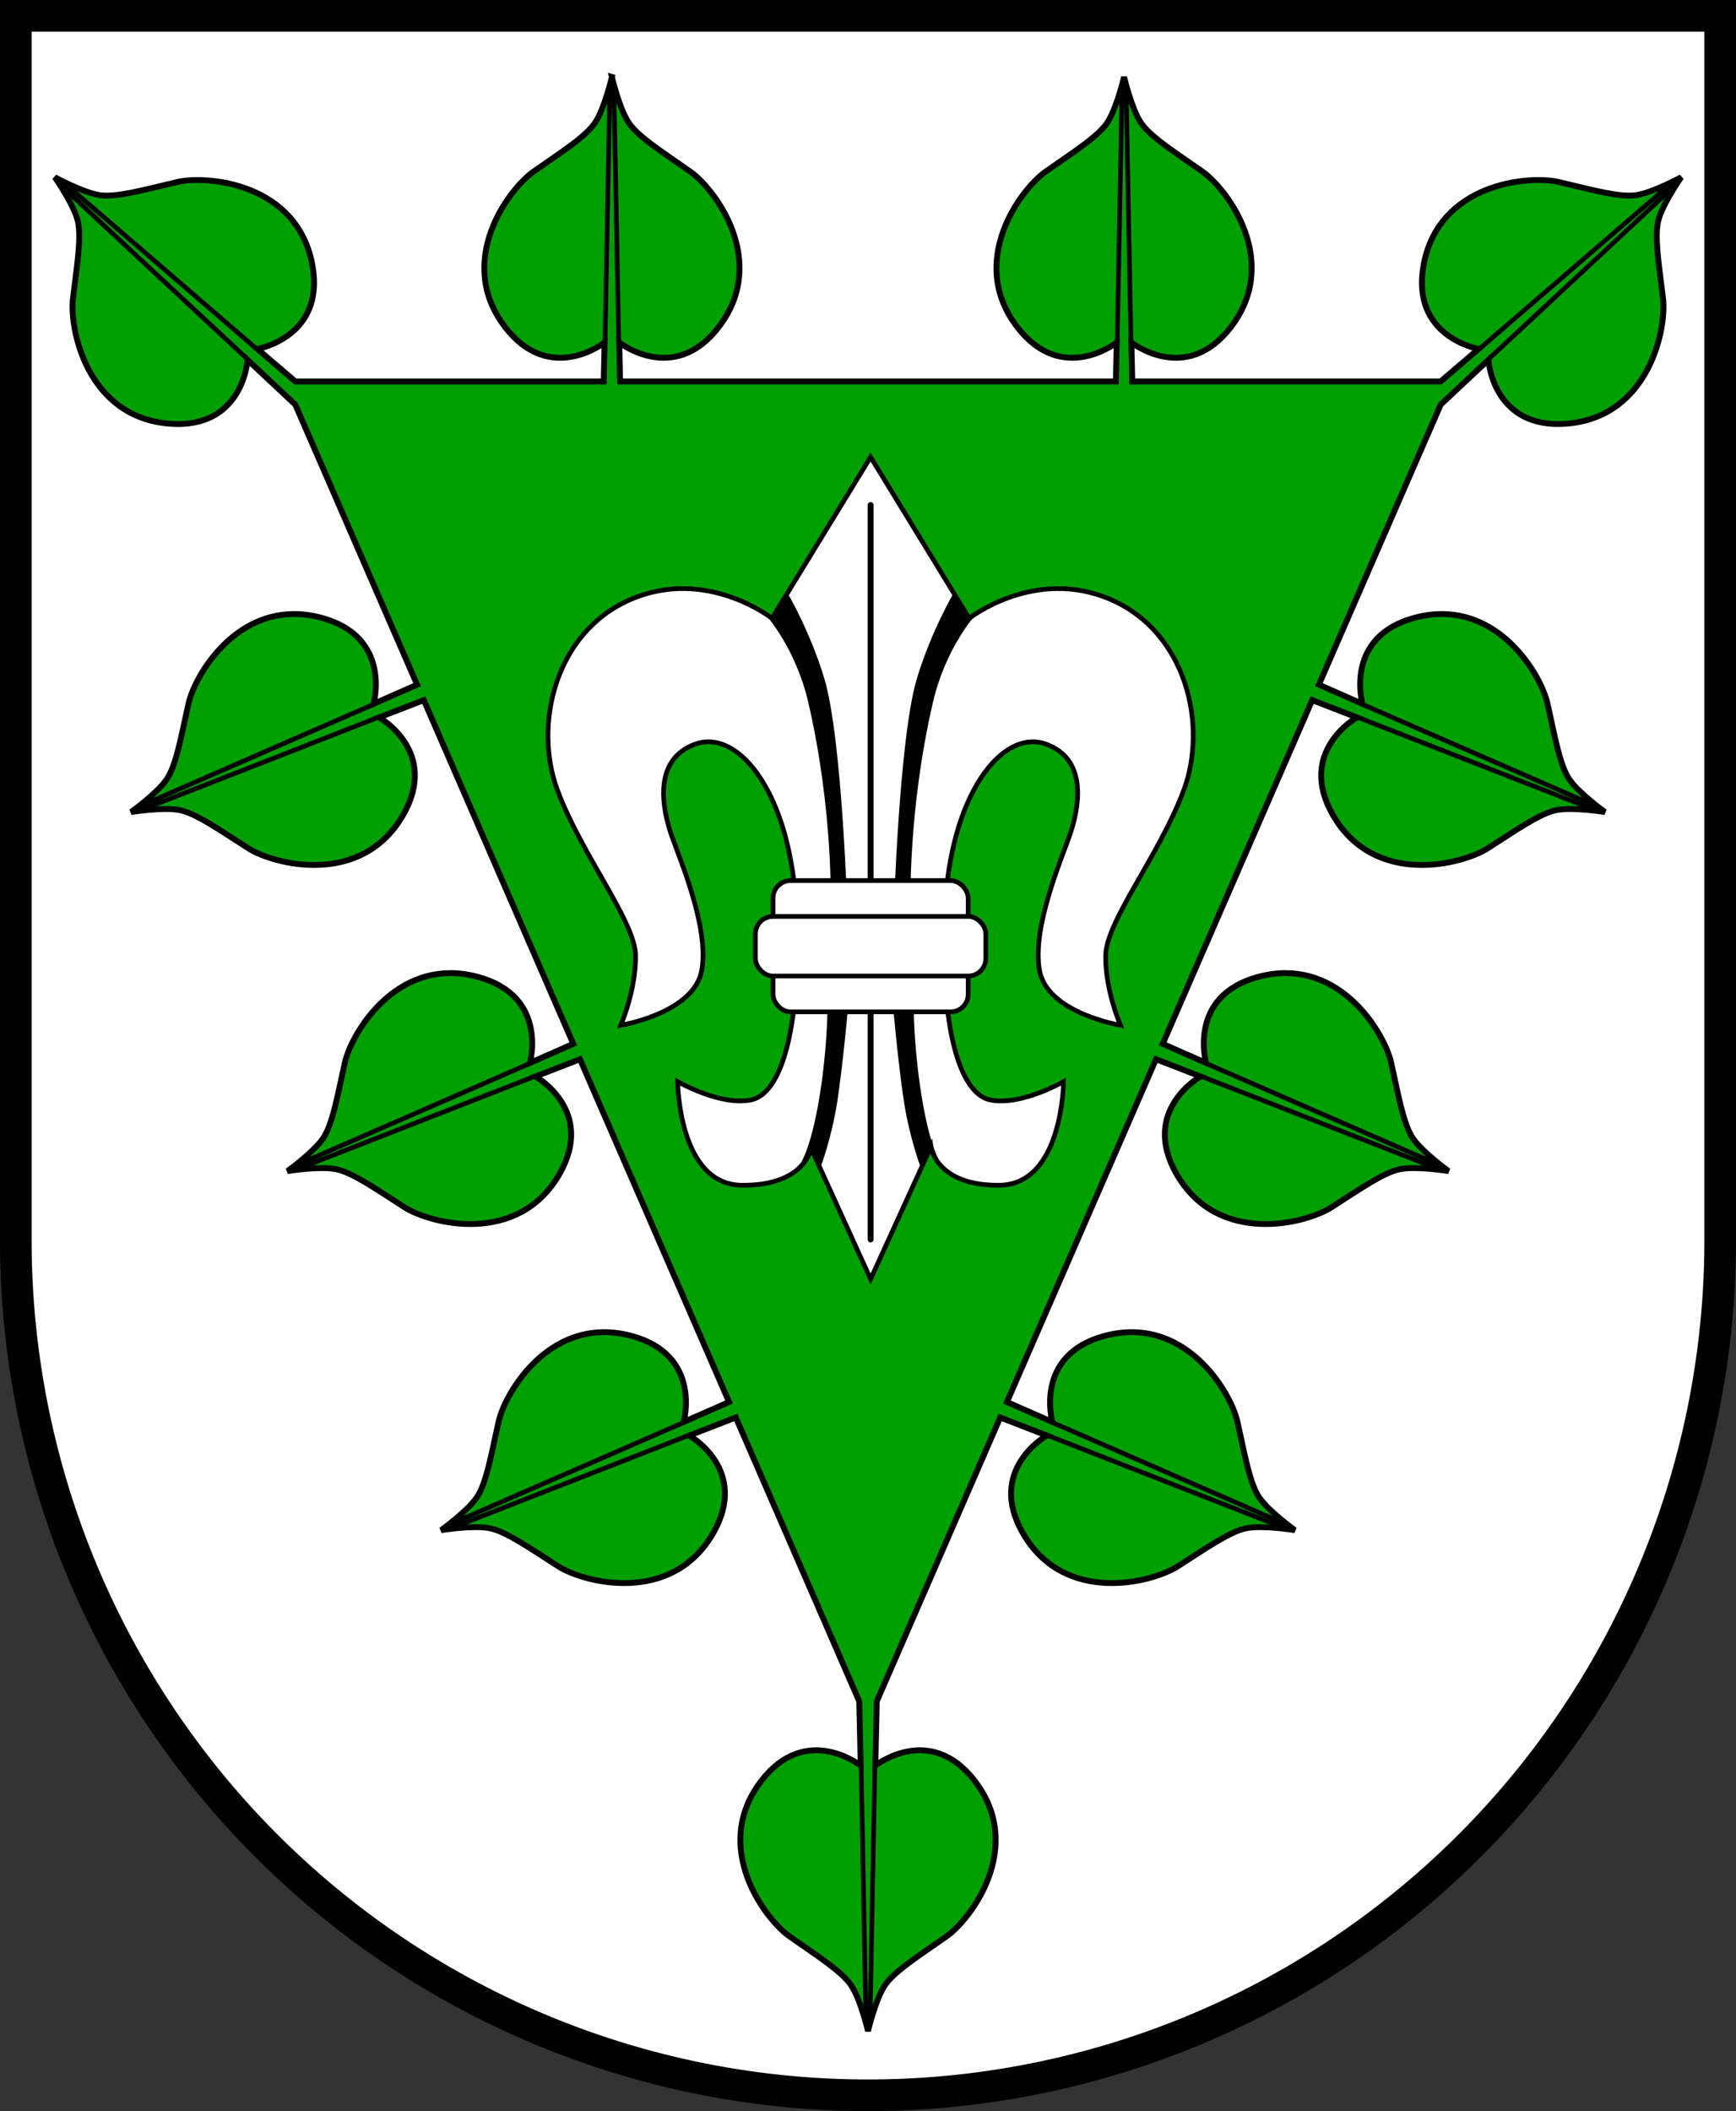 <?xml version="1.0" encoding="UTF-8" standalone="no"?>
<!-- Created with Inkscape (http://www.inkscape.org/) -->

<svg
   width="148.211mm"
   height="180.174mm"
   viewBox="0 0 148.211 180.174"
   version="1.1"
   id="svg1754"
   inkscape:version="1.2.2 (732a01da63, 2022-12-09)"
   sodipodi:docname="DEU Wiershop COA.svg"
   xmlns:inkscape="http://www.inkscape.org/namespaces/inkscape"
   xmlns:sodipodi="http://sodipodi.sourceforge.net/DTD/sodipodi-0.dtd"
   xmlns="http://www.w3.org/2000/svg"
   xmlns:svg="http://www.w3.org/2000/svg">
  <rect x="0" y="0" width="148.211" height="180.174" fill="#333333" stroke="none"/>
  <sodipodi:namedview
     id="namedview1756"
     pagecolor="#ffffff"
     bordercolor="#666666"
     borderopacity="1.0"
     inkscape:showpageshadow="2"
     inkscape:pageopacity="0.0"
     inkscape:pagecheckerboard="0"
     inkscape:deskcolor="#d1d1d1"
     inkscape:document-units="mm"
     showgrid="false"
     inkscape:zoom="0.81305013"
     inkscape:cx="280.42551"
     inkscape:cy="341.30737"
     inkscape:current-layer="layer1" />
  <defs
     id="defs1751" />
  <g
     inkscape:label="Ebene 1"
     inkscape:groupmode="layer"
     id="layer1"
     transform="translate(-547.581,-42.053)">
    <g
       id="g1659"
       transform="translate(518.57,-26.442)">
      <path
         id="path1559"
         style="fill:#ffffff;stroke:#000000;stroke-width:2.7;stroke-linecap:round;stroke-dasharray:none"
         d="M 30.361,69.845 V 174.327 a 72.756,72.992 0 0 0 72.755,72.992 72.756,72.992 0 0 0 72.756,-72.991 72.756,72.992 0 0 0 0,-5.2e-4 V 69.845 Z" />
      <g
         id="g1505"
         transform="translate(-102.844,256.79)">
        <g
           id="g4034"
           transform="translate(-101.936,-257.987)">
          <path
             id="path1030"
             style="fill:#009f01;fill-opacity:1;stroke:#000000;stroke-width:0.5;stroke-linecap:round;stroke-dasharray:none"
             d="m 286.034,76.261 c 0,0 -0.619,2.635 -1.405,3.854 -0.787,1.219 -2.877,2.532 -5.269,4.208 -2.134,1.495 -6.765,7.669 -2.439,13.293 3.835,4.985 8.487,1.305 8.487,1.305 l -0.074,3.33 h -26.327 l -3.244,-2.778 c 0,0 5.846,-1.009 4.692,-7.192 -1.302,-6.975 -8.99,-7.647 -11.527,-7.055 -2.844,0.663 -5.218,1.345 -6.651,1.117 -1.433,-0.228 -3.808,-1.525 -3.808,-1.525 0,0 1.55,2.219 1.933,3.618 0.383,1.399 -0.034,3.833 -0.382,6.733 -0.311,2.587 1.197,10.156 8.272,10.687 6.272,0.471 6.636,-5.45 6.636,-5.45 l 4.075,3.819 10.399,23.904 -3.719,1.635 c 0,0 1.625,-5.706 -4.447,-7.346 -0.856,-0.231 -1.667,-0.33 -2.431,-0.32 -5.35,0.066 -8.427,5.426 -8.922,7.651 -0.635,2.851 -1.05,5.285 -1.876,6.478 -0.826,1.193 -3.026,2.77 -3.026,2.77 0,0 2.671,-0.434 4.098,-0.173 1.427,0.261 3.44,1.692 5.902,3.263 2.196,1.401 9.671,3.323 13.216,-2.823 3.143,-5.448 -2.036,-8.342 -2.036,-8.342 l 3.813,-1.477 12.762,29.336 -3.705,1.629 c 0,0 1.625,-5.706 -4.447,-7.346 -0.856,-0.231 -1.667,-0.33 -2.431,-0.32 -5.35,0.066 -8.427,5.426 -8.922,7.651 -0.635,2.851 -1.05,5.285 -1.876,6.477 -0.826,1.193 -3.026,2.77 -3.026,2.77 0,0 2.671,-0.435 4.098,-0.174 1.427,0.261 3.44,1.692 5.902,3.263 2.196,1.401 9.671,3.323 13.216,-2.823 3.143,-5.448 -2.036,-8.342 -2.036,-8.342 l 3.799,-1.472 12.727,29.255 -3.878,1.705 c 0,0 1.625,-5.706 -4.447,-7.346 -0.856,-0.231 -1.667,-0.33 -2.431,-0.32 -5.35,0.066 -8.427,5.426 -8.922,7.651 -0.635,2.851 -1.05,5.285 -1.876,6.477 -0.826,1.193 -3.026,2.77 -3.026,2.77 0,0 2.671,-0.435 4.098,-0.174 1.427,0.261 3.44,1.692 5.902,3.263 2.196,1.401 9.671,3.323 13.216,-2.823 3.143,-5.448 -2.036,-8.342 -2.036,-8.342 l 3.975,-1.54 10.539,24.226 0.123,5.483 c 0,0 -4.653,-3.68 -8.487,1.305 -4.326,5.624 0.304,11.798 2.438,13.293 2.392,1.676 4.483,2.989 5.27,4.208 0.787,1.219 1.405,3.854 1.405,3.854 0,0 0.618,-2.635 1.405,-3.854 0.787,-1.219 2.878,-2.532 5.27,-4.208 2.134,-1.495 6.764,-7.669 2.438,-13.293 -3.835,-4.985 -8.487,-1.305 -8.487,-1.305 l 0.123,-5.487 10.537,-24.222 3.976,1.54 c 0,0 -5.178,2.894 -2.036,8.342 3.545,6.146 11.02,4.224 13.216,2.823 2.462,-1.571 4.474,-3.002 5.901,-3.263 1.427,-0.261 4.098,0.174 4.098,0.174 0,0 -2.199,-1.578 -3.025,-2.77 -0.826,-1.193 -1.241,-3.626 -1.876,-6.477 -0.496,-2.225 -3.573,-7.585 -8.923,-7.651 -0.764,-0.009 -1.575,0.089 -2.431,0.32 -6.072,1.64 -4.447,7.346 -4.447,7.346 l -3.879,-1.705 12.727,-29.255 3.799,1.472 c 0,0 -5.178,2.894 -2.035,8.342 3.545,6.146 11.02,4.224 13.216,2.823 2.462,-1.571 4.474,-3.002 5.901,-3.263 1.427,-0.261 4.098,0.174 4.098,0.174 0,0 -2.199,-1.578 -3.025,-2.77 -0.826,-1.193 -1.242,-3.626 -1.877,-6.477 -0.496,-2.225 -3.572,-7.585 -8.922,-7.651 -0.764,-0.009 -1.575,0.089 -2.431,0.32 -6.072,1.64 -4.447,7.346 -4.447,7.346 l -3.705,-1.629 12.762,-29.336 3.814,1.477 c 0,0 -5.178,2.894 -2.036,8.342 3.545,6.146 11.02,4.224 13.216,2.823 2.462,-1.571 4.474,-3.002 5.901,-3.263 1.427,-0.261 4.098,0.173 4.098,0.173 0,0 -2.199,-1.577 -3.025,-2.77 -0.826,-1.193 -1.241,-3.627 -1.876,-6.478 -0.496,-2.225 -3.573,-7.585 -8.923,-7.651 -0.764,-0.009 -1.575,0.089 -2.431,0.32 -6.072,1.64 -4.447,7.346 -4.447,7.346 l -3.72,-1.636 10.399,-23.904 4.075,-3.819 c 0,0 0.364,5.921 6.636,5.45 7.075,-0.531 8.584,-8.1 8.273,-10.687 -0.348,-2.9 -0.766,-5.334 -0.383,-6.733 0.383,-1.399 1.933,-3.618 1.933,-3.618 0,0 -2.375,1.298 -3.808,1.525 -1.433,0.228 -3.806,-0.453 -6.651,-1.117 -2.537,-0.592 -10.225,0.08 -11.527,7.055 -1.154,6.183 4.692,7.192 4.692,7.192 l -3.244,2.778 h -26.327 l -0.074,-3.33 c 0,0 4.653,3.68 8.487,-1.305 4.326,-5.624 -0.304,-11.798 -2.438,-13.293 -2.392,-1.676 -4.483,-2.989 -5.27,-4.208 -0.787,-1.219 -1.405,-3.854 -1.405,-3.854 0,0 -0.618,2.635 -1.405,3.854 -0.787,1.219 -2.878,2.532 -5.27,4.208 -2.134,1.495 -6.764,7.669 -2.438,13.293 3.835,4.985 8.487,1.305 8.487,1.305 l -0.074,3.33 h -21.164 -21.163 l -0.074,-3.33 c 0,0 4.653,3.68 8.487,-1.305 4.326,-5.624 -0.305,-11.798 -2.439,-13.293 -2.392,-1.676 -4.483,-2.989 -5.27,-4.208 -0.787,-1.219 -1.405,-3.854 -1.405,-3.854 z" />
          <path
             style="fill:none;stroke:#000000;stroke-width:0.4;stroke-linecap:round;stroke-dasharray:none"
             d="M 254.984,100.405 239.132,85.645"
             id="path1980"
             sodipodi:nodetypes="cc" />
          <path
             style="fill:none;stroke:#000000;stroke-width:0.4;stroke-linecap:round;stroke-dasharray:none"
             d="M 255.769,99.528 239.364,85.386"
             id="path1982"
             sodipodi:nodetypes="cc"
             inkscape:transform-center-x="-0.41606871"
             inkscape:transform-center-y="15.072273" />
          <path
             style="fill:none;stroke:#000000;stroke-width:0.4;stroke-linecap:round;stroke-dasharray:none"
             d="m 266.186,130.87 -20.173,7.887"
             id="path1141"
             sodipodi:nodetypes="cc" />
          <path
             style="fill:none;stroke:#000000;stroke-width:0.4;stroke-linecap:round;stroke-dasharray:none"
             d="m 265.736,129.782 -19.856,8.654"
             id="path1143"
             sodipodi:nodetypes="cc"
             inkscape:transform-center-x="-0.41606871"
             inkscape:transform-center-y="15.072273" />
          <path
             style="fill:none;stroke:#000000;stroke-width:0.4;stroke-linecap:round;stroke-dasharray:none"
             d="m 292.659,192.16 -20.173,7.887"
             id="path1988"
             sodipodi:nodetypes="cc" />
          <path
             style="fill:none;stroke:#000000;stroke-width:0.4;stroke-linecap:round;stroke-dasharray:none"
             d="m 292.21,191.072 -19.856,8.654"
             id="path1990"
             sodipodi:nodetypes="cc"
             inkscape:transform-center-x="-0.41606871"
             inkscape:transform-center-y="15.072273" />
          <path
             style="fill:none;stroke:#000000;stroke-width:0.4;stroke-linecap:round;stroke-dasharray:none"
             d="m 279.534,161.515 -20.173,7.887"
             id="path1996"
             sodipodi:nodetypes="cc" />
          <path
             style="fill:none;stroke:#000000;stroke-width:0.4;stroke-linecap:round;stroke-dasharray:none"
             d="m 279.084,160.427 -19.856,8.654"
             id="path1998"
             sodipodi:nodetypes="cc"
             inkscape:transform-center-x="-0.41606871"
             inkscape:transform-center-y="15.072273" />
          <path
             style="fill:none;stroke:#000000;stroke-width:0.4;stroke-linecap:round;stroke-dasharray:none"
             d="m 349.608,130.87 20.173,7.887"
             id="path2074"
             sodipodi:nodetypes="cc" />
          <path
             style="fill:none;stroke:#000000;stroke-width:0.4;stroke-linecap:round;stroke-dasharray:none"
             d="m 350.058,129.782 19.856,8.654"
             id="path2076"
             sodipodi:nodetypes="cc"
             inkscape:transform-center-x="-0.41606871"
             inkscape:transform-center-y="15.072273" />
          <path
             style="fill:none;stroke:#000000;stroke-width:0.4;stroke-linecap:round;stroke-dasharray:none"
             d="m 323.135,192.16 20.173,7.887"
             id="path2082"
             sodipodi:nodetypes="cc" />
          <path
             style="fill:none;stroke:#000000;stroke-width:0.4;stroke-linecap:round;stroke-dasharray:none"
             d="m 323.584,191.072 19.856,8.654"
             id="path2084"
             sodipodi:nodetypes="cc"
             inkscape:transform-center-x="-0.41606871"
             inkscape:transform-center-y="15.072273" />
          <path
             style="fill:none;stroke:#000000;stroke-width:0.4;stroke-linecap:round;stroke-dasharray:none"
             d="m 336.26,161.515 20.173,7.887"
             id="path2090"
             sodipodi:nodetypes="cc" />
          <path
             style="fill:none;stroke:#000000;stroke-width:0.4;stroke-linecap:round;stroke-dasharray:none"
             d="m 336.71,160.427 19.856,8.654"
             id="path2092"
             sodipodi:nodetypes="cc"
             inkscape:transform-center-x="-0.41606871"
             inkscape:transform-center-y="15.072273" />
          <path
             style="fill:none;stroke:#000000;stroke-width:0.4;stroke-linecap:round;stroke-dasharray:none"
             d="m 285.445,98.963 0.415,-21.656"
             id="path2100"
             sodipodi:nodetypes="cc" />
          <path
             style="fill:none;stroke:#000000;stroke-width:0.4;stroke-linecap:round;stroke-dasharray:none"
             d="M 286.622,98.963 286.207,77.307"
             id="path2102"
             sodipodi:nodetypes="cc"
             inkscape:transform-center-x="-0.41606871"
             inkscape:transform-center-y="15.072273" />
          <path
             style="fill:none;stroke:#000000;stroke-width:0.4;stroke-linecap:round;stroke-dasharray:none"
             d="M 330.349,98.963 329.934,77.307"
             id="path2108"
             sodipodi:nodetypes="cc" />
          <path
             style="fill:none;stroke:#000000;stroke-width:0.4;stroke-linecap:round;stroke-dasharray:none"
             d="m 329.172,98.963 0.415,-21.656"
             id="path2110"
             sodipodi:nodetypes="cc"
             inkscape:transform-center-x="-0.41606871"
             inkscape:transform-center-y="15.072273" />
          <path
             style="fill:none;stroke:#000000;stroke-width:0.4;stroke-linecap:round;stroke-dasharray:none"
             d="M 360.811,100.405 376.662,85.645"
             id="path2116"
             sodipodi:nodetypes="cc" />
          <path
             style="fill:none;stroke:#000000;stroke-width:0.4;stroke-linecap:round;stroke-dasharray:none"
             d="M 360.025,99.528 376.43,85.386"
             id="path2118"
             sodipodi:nodetypes="cc"
             inkscape:transform-center-x="-0.41606871"
             inkscape:transform-center-y="15.072273" />
          <path
             style="fill:none;stroke:#000000;stroke-width:0.4;stroke-linecap:round;stroke-dasharray:none"
             d="m 307.309,220.337 0.415,21.656"
             id="path2124"
             sodipodi:nodetypes="cc" />
          <path
             style="fill:none;stroke:#000000;stroke-width:0.4;stroke-linecap:round;stroke-dasharray:none"
             d="m 308.487,220.337 -0.415,21.656"
             id="path2126"
             sodipodi:nodetypes="cc"
             inkscape:transform-center-x="-0.41606871"
             inkscape:transform-center-y="15.072273" />
        </g>
        <g
           id="g1430"
           transform="translate(-98.655,-252.324)">
          <path
             id="path1235"
             style="fill:#ffffff;stroke:#000000;stroke-width:0.4;stroke-linecap:round;stroke-dasharray:none"
             d="m 304.838,103.038 -8.418,13.765 c 0,0 -5.595,-4.405 -12.07,-1.612 -6.476,2.792 -8.315,10.736 -6.245,16.281 2.069,5.545 6.629,11.169 6.667,14.119 0.038,2.95 -1.265,5.939 -1.265,5.939 0,0 6.266,-1.028 6.917,-4.699 0.65,-3.671 -1.897,-9.51 -2.601,-11.568 -0.704,-2.058 -1.68,-6.396 2.059,-7.731 3.739,-1.335 8.183,4.339 8.616,14.238 0.434,9.9 -1.247,15.573 -3.848,16.129 -2.601,0.556 -6.286,-1.557 -6.286,-1.557 0,0 0.054,8.787 5.473,8.843 5.419,0.056 5.92,-3.156 5.92,-3.156 l 5.081,11.165 5.148,-11.29 c 0,0 0.434,3.337 5.853,3.281 5.419,-0.056 5.473,-8.843 5.473,-8.843 0,0 -3.685,2.113 -6.286,1.557 -2.601,-0.556 -4.281,-6.229 -3.847,-16.129 0.434,-9.9 4.877,-15.573 8.616,-14.238 3.739,1.335 2.763,5.673 2.059,7.731 -0.704,2.058 -3.251,7.898 -2.601,11.568 0.65,3.671 6.917,4.699 6.917,4.699 0,0 -1.303,-2.989 -1.265,-5.939 0.038,-2.95 4.598,-8.573 6.667,-14.119 2.069,-5.545 0.23,-13.489 -6.246,-16.281 -6.476,-2.792 -12.07,1.612 -12.07,1.612 z"
             sodipodi:nodetypes="ccssccssssscscccscsssssccsscc" />
          <path
             style="fill:#000000;stroke:#000000;stroke-width:0.1;stroke-linecap:round;stroke-dasharray:none"
             d="m 313.785,116.434 c 0,0 -2.577,2.823 -3.663,7.481 -2.179,9.352 -1.923,17.545 -1.923,17.545 l -1.341,0.669 c 0,0 0.454,-15.173 1.991,-20.216 1.233,-4.047 3.116,-7.23 3.116,-7.23 l 1.287,2.044 z"
             id="path1396"
             sodipodi:nodetypes="csccsccc"
             inkscape:transform-center-x="-5.6271408"
             inkscape:transform-center-y="28.927508" />
          <path
             style="fill:#000000;stroke:#000000;stroke-width:0.1;stroke-linecap:round;stroke-dasharray:none"
             d="m 310.894,163.529 c -0.555,-0.779 -1.341,-2.934 -1.91,-6.994 -0.569,-4.06 -0.515,-6.952 -0.515,-6.952 l -1.707,-0.111 c 0,0 0.488,5.478 0.975,8.593 0.488,3.115 1.409,5.534 1.409,5.534 l 0.813,-1.613 0.352,0.862 z"
             id="path1398"
             sodipodi:nodetypes="csccscccc"
             inkscape:transform-center-x="-4.0948208"
             inkscape:transform-center-y="-20.945841" />
          <path
             style="fill:#000000;stroke:#000000;stroke-width:0.1;stroke-linecap:round;stroke-dasharray:none"
             d="m 298.782,163.529 c 0.555,-0.779 1.341,-2.934 1.91,-6.994 0.569,-4.06 0.515,-6.952 0.515,-6.952 l 1.707,-0.111 c 0,0 -0.488,5.478 -0.975,8.593 -0.488,3.115 -1.409,5.534 -1.409,5.534 l -0.813,-1.613 -0.352,0.862 z"
             id="path1394"
             sodipodi:nodetypes="csccscccc" />
          <path
             style="fill:#000000;stroke:#000000;stroke-width:0.1;stroke-linecap:round;stroke-dasharray:none"
             d="m 295.892,116.434 c 0,0 2.577,2.823 3.663,7.481 2.179,9.352 1.923,17.545 1.923,17.545 l 1.341,0.669 c 0,0 -0.454,-15.173 -1.991,-20.216 -1.233,-4.047 -3.116,-7.23 -3.116,-7.23 l -1.287,2.044 z"
             id="path1392"
             sodipodi:nodetypes="csccsccc" />
          <path
             style="fill:none;stroke:#000000;stroke-width:0.5;stroke-linecap:round;stroke-dasharray:none"
             d="m 304.838,107.128 v 62.688"
             id="path1410" />
          <rect
             style="fill:#ffffff;stroke:#000000;stroke-width:0.4;stroke-linecap:round;stroke-dasharray:none"
             id="rect1175"
             width="16.663"
             height="11.207"
             x="296.506"
             y="139.182"
             rx="1.502"
             ry="1.502" />
          <rect
             style="fill:#ffffff;stroke:#000000;stroke-width:0.4;stroke-linecap:round;stroke-dasharray:none"
             id="rect1017"
             width="19.671"
             height="5.089"
             x="295.003"
             y="142.241"
             ry="1.502"
             rx="1.502" />
        </g>
      </g>
    </g>
  </g>
</svg>
